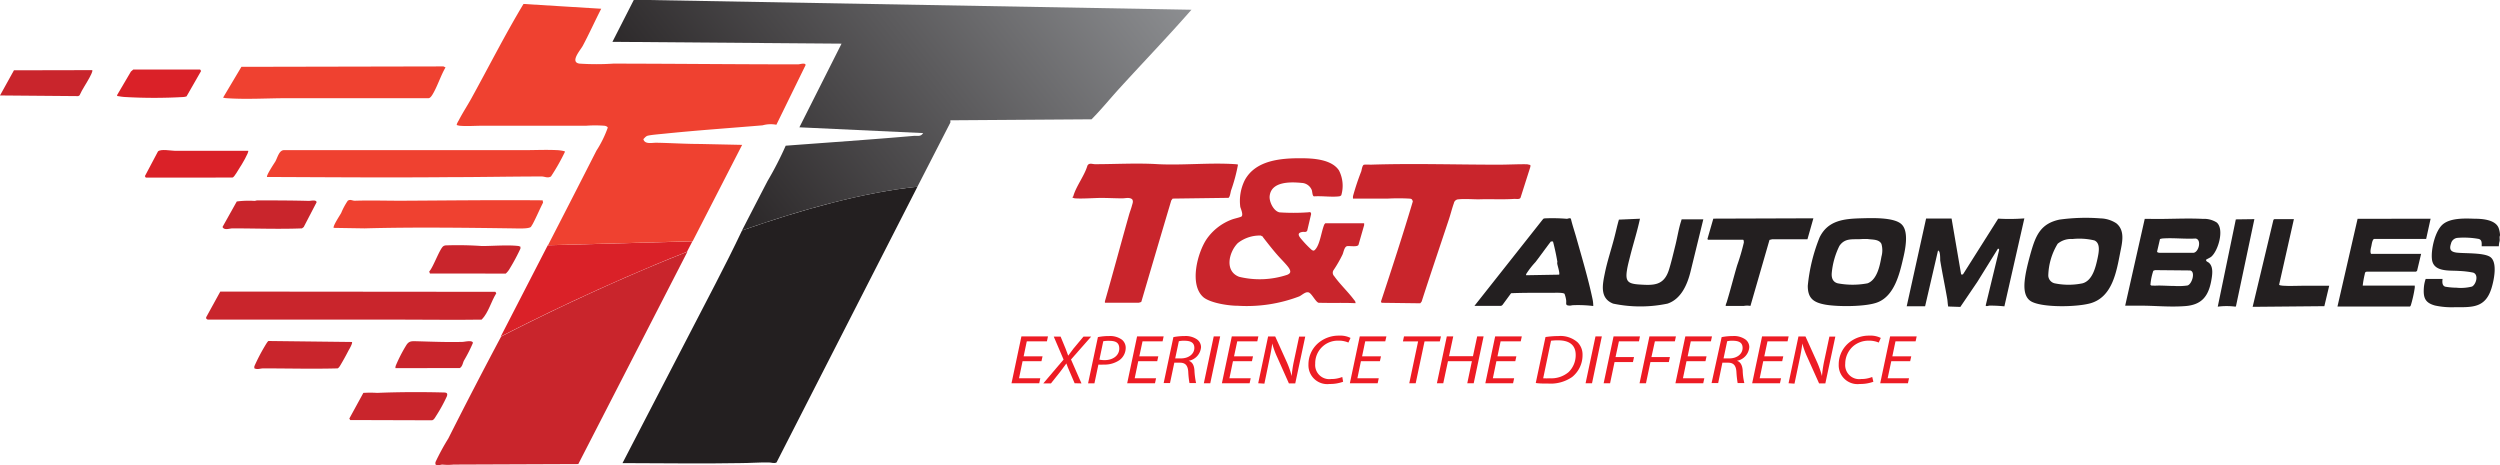 <svg id="Layer_1" data-name="Layer 1" xmlns="http://www.w3.org/2000/svg" xmlns:xlink="http://www.w3.org/1999/xlink" viewBox="0 0 303.01 56.39"><defs><style>.cls-1{fill:#c9252c;}.cls-2{fill:#ef4130;}.cls-3{fill:#da2128;}.cls-4{fill:#231f20;}.cls-5{fill:url(#linear-gradient);}.cls-6{fill:#ed1c24;}</style><linearGradient id="linear-gradient" x1="34.44" y1="-17.7" x2="35.42" y2="-17.7" gradientTransform="matrix(-54.28, 42.12, 42.12, 54.28, 2896.69, -109.63)" gradientUnits="userSpaceOnUse"><stop offset="0" stop-color="#939598"></stop><stop offset="1" stop-color="#231f20"></stop></linearGradient></defs><path class="cls-1" d="M206.59,432.4l.11.18c-.63,1-.94,2.34-1.77,3.19-3.18.05-6.36,0-9.52,0H171.78c-.15,0-.3-.14-.24-.29l1.71-3.11Z" transform="translate(-146.55 -397.03)"></path><path class="cls-2" d="M178.92,418.48c-.14-.14.84-1.62,1-1.87.26-.46.44-1.32,1-1.38,9.7,0,19.43,0,29.1,0,1.36,0,2.76-.07,4.09,0,.15,0,.92.09.92.19a25.42,25.42,0,0,1-1.7,3c-.43.24-.73,0-1.14,0-3.67,0-7.38.08-11,.08C193.71,418.57,186.32,418.51,178.92,418.48Z" transform="translate(-146.55 -397.03)"></path><path class="cls-2" d="M173.59,408.86l2.22-3.73,24.49-.05.25.12c-.59,1-1,2.36-1.61,3.34-.1.15-.24.36-.43.39-5.7,0-11.41,0-17.11,0-2.4,0-5,.17-7.41,0A1.77,1.77,0,0,1,173.59,408.86Z" transform="translate(-146.55 -397.03)"></path><path class="cls-2" d="M212.32,421.31l.05.28c-.43.84-.82,1.78-1.26,2.6l-.21.34c-.29.27-1.77.18-2.24.18-5.95-.08-12-.16-17.93,0l-3.73-.06c-.16-.16.76-1.55.9-1.8a8.24,8.24,0,0,1,.8-1.49c.32-.21.54,0,.85,0,1.9-.06,3.74,0,5.63,0C200.89,421.33,206.61,421.26,212.32,421.31Z" transform="translate(-146.55 -397.03)"></path><path class="cls-3" d="M164.22,418.56l-.11-.18,1.59-3c.35-.32,1.56-.08,2.07-.07,2.95,0,5.91,0,8.86,0,.13.14-.83,1.77-1,2s-.69,1.24-.91,1.24Z" transform="translate(-146.55 -397.03)"></path><path class="cls-1" d="M189,447.94l-.11-.18,1.7-3.11a13.46,13.46,0,0,1,1.68,0c2.56-.11,5.41-.12,8-.05.39,0,.58.06.44.47a18.87,18.87,0,0,1-1.34,2.43c-.1.17-.27.47-.49.47Z" transform="translate(-146.55 -397.03)"></path><path class="cls-1" d="M189.21,438.48c.1.14-.3.84-.4,1-.29.57-.67,1.26-1,1.81-.07.12-.21.35-.35.39-3,.08-6,0-9,0-.36,0-.68.17-1.07,0a.52.52,0,0,1,0-.28,22.7,22.7,0,0,1,1.24-2.39c.08-.13.36-.62.46-.65Z" transform="translate(-146.55 -397.03)"></path><path class="cls-1" d="M177.72,421.32c2.07,0,4.2,0,6.28.06.19,0,.92-.18.92.17l-1.56,3-.21.16c-2.8.11-5.61,0-8.42,0-.36,0-1,.28-1.21-.17l1.73-3.09a11.42,11.42,0,0,1,2.16-.07C177.52,421.37,177.64,421.32,177.72,421.32Z" transform="translate(-146.55 -397.03)"></path><path class="cls-1" d="M198.66,430.18l-.09-.24c.49-.5,1.28-2.8,1.73-3.08a.64.64,0,0,1,.36-.09,41.14,41.14,0,0,1,4.3.08c1.35,0,3.17-.16,4.45,0l.22.08v.23a24,24,0,0,1-1.29,2.41,2.44,2.44,0,0,1-.49.62Z" transform="translate(-146.55 -397.03)"></path><path class="cls-1" d="M157.73,405.53c.1.13-.27.79-.35.94-.38.71-.86,1.38-1.19,2.12l-.16.09-9.48-.08,1.69-3.05Z" transform="translate(-146.55 -397.03)"></path><path class="cls-3" d="M170.81,405.46l.11.18-1.76,3.07a1.56,1.56,0,0,1-.42.08,61.24,61.24,0,0,1-7,0,5.3,5.3,0,0,1-.8-.1c-.08,0-.24,0-.19-.15l1.67-2.84.28-.24Z" transform="translate(-146.55 -397.03)"></path><path class="cls-1" d="M194.48,441.65a.7.7,0,0,1,.06-.35,17.67,17.67,0,0,1,1.26-2.44c.33-.52.66-.48,1.24-.47,1.82.05,3.7.13,5.55.08.27,0,1.22-.26,1.28.12a18.19,18.19,0,0,1-1.09,2.15c-.15.3-.17.7-.5.9Z" transform="translate(-146.55 -397.03)"></path><path class="cls-4" d="M233.26,431.44,222,453.16c4.75,0,9.51.09,14.27,0,1.15,0,2.31-.1,3.48-.08.31,0,.62.16.92,0l17.08-33.42c-6.54.68-14,2.76-21.26,5.3C235.44,427.18,234.36,429.31,233.26,431.44Z" transform="translate(-146.55 -397.03)"></path><path class="cls-5" d="M223.38,397l-2.6,5.1,27.77.22-5.11,10.14,15,.7c-.31.48-.68.3-1.15.34-5.17.45-10.33.8-15.51,1.19a41.15,41.15,0,0,1-2.2,4.28q-1.56,3-3.1,6c7.23-2.54,14.72-4.62,21.26-5.3l4-7.79,0-.27,17.11-.12c1.18-1.19,2.24-2.5,3.37-3.74,2.9-3.18,5.9-6.3,8.74-9.54" transform="translate(-146.55 -397.03)"></path><path class="cls-1" d="M200.89,450.17a28.15,28.15,0,0,0-1.54,2.83.5.5,0,0,0,0,.34c.3.18.56,0,.84,0a6.57,6.57,0,0,0,1.33,0l15.12-.06,13.23-25.74c-10.29,4.07-19.15,8.51-22.58,10.28Q204,444,200.89,450.17Z" transform="translate(-146.55 -397.03)"></path><path class="cls-3" d="M212.94,426.76l-5.7,11.06c3.43-1.77,12.29-6.21,22.58-10.28l.65-1.26Z" transform="translate(-146.55 -397.03)"></path><path class="cls-2" d="M210,397.51c-2.22,3.69-4.23,7.66-6.32,11.45-.5.9-1.07,1.77-1.54,2.68-.06.1-.28.47-.22.55a3.18,3.18,0,0,0,.33.08c.87.08,1.87,0,2.74,0q6.3,0,12.6,0a14.71,14.71,0,0,1,2.2,0c.11,0,.42.1.42.24a13.24,13.24,0,0,1-1.37,2.78q-2.92,5.74-5.87,11.46l17.53-.48,6-11.68-5.08-.11c-1.77,0-3.58-.12-5.33-.15-.55,0-1.4.22-1.56-.44.18-.17.3-.36.56-.42.49-.11,1.55-.19,2.11-.25,3.92-.4,7.86-.67,11.78-1a3.64,3.64,0,0,1,1.67-.07l3.54-7.23c0-.33-.71-.09-.91-.09-7.44,0-14.89-.08-22.38-.09a31.45,31.45,0,0,1-4.12,0c-1.19-.18.11-1.62.4-2.15.79-1.48,1.47-3,2.24-4.5" transform="translate(-146.55 -397.03)"></path><path class="cls-1" d="M276.55,420.89c.09,0,.1-.12.12-.19.37-1.18,1.33-2.4,1.68-3.59.2-.38.6-.18.93-.18,2.53,0,5.1-.16,7.63,0,3.06.15,6.34-.21,9.38,0a1.54,1.54,0,0,1,.31.05,20.09,20.09,0,0,1-.84,3.13c-.06.2-.13.81-.32.9l-6.76.09-.17.23q-1.81,6.09-3.6,12.19c0,.14-.2.16-.33.2h-4.11l0-.17c1-3.48,1.94-7,2.92-10.47.11-.39.27-.78.37-1.18.07-.24.18-.5,0-.73-.36-.26-.81-.09-1.21-.1-.83,0-1.68-.05-2.51-.05s-2.37.12-3.19.05a.76.76,0,0,1-.31-.1Z" transform="translate(-146.55 -397.03)"></path><path class="cls-4" d="M449.56,425.47v.1c-.1.2,0,.47-.05.7a2.43,2.43,0,0,0-.09.61h-2.08c0-.36.06-.76-.35-.89a10,10,0,0,0-2.58-.13.89.89,0,0,0-.79.7c-.25.73,0,1,.7,1.09,1,.11,3.18,0,4,.49,1,.6.5,2.88.21,3.82-.72,2.32-2.2,2.33-4.35,2.3a9.53,9.53,0,0,1-2.5-.2c-1.2-.33-1.43-.94-1.35-2.14a4.23,4.23,0,0,1,.22-1.08h2.05c-.05.34-.07.83.34.94a8.12,8.12,0,0,0,1.33.12,5.43,5.43,0,0,0,1.9-.14c.5-.26.84-1.46.13-1.69a11,11,0,0,0-1.69-.2c-1.15-.09-3.13.18-3.3-1.43-.13-1.17.38-3.43,1.32-4.22s2.69-.72,3.82-.68c.93,0,2.53.1,2.94,1.11A3,3,0,0,1,449.56,425.47Z" transform="translate(-146.55 -397.03)"></path><path class="cls-1" d="M306.53,433.73l-.12,0c-.35,0-.86-1.14-1.25-1.26s-.82.35-1.15.49a17.83,17.83,0,0,1-7.43,1.13c-1.13,0-3.24-.32-4.13-1-1.81-1.49-.77-5.45.37-7.11a6.47,6.47,0,0,1,3-2.33c.34-.13.82-.22,1.15-.35s0-.9-.09-1.18a5.64,5.64,0,0,1,.54-3.25c1.31-2.42,4.35-2.67,6.82-2.66,1.47,0,3.72.13,4.6,1.48a4.07,4.07,0,0,1,.28,3,.42.42,0,0,1-.29.14c-.92.11-2.05-.07-3,0-.22,0-.21-.55-.29-.77a1.38,1.38,0,0,0-1.22-.86c-1.33-.13-3.67-.2-3.88,1.57-.09.68.47,1.86,1.2,2a25,25,0,0,0,3.36,0c.22,0,.46-.14.46.22l-.47,2c-.14.23-.34.12-.57.15-.65.1-.52.43-.17.84a13,13,0,0,0,1.25,1.31c.25.18.32.15.51-.07.55-.66.71-2.22,1.06-3l.11-.13h4.71l0,.23-.69,2.4c-.18.27-1,.1-1.35.14s-.45.71-.57,1a15.22,15.22,0,0,1-1.07,1.87.58.58,0,0,0,.05.77c.67.95,1.67,1.89,2.38,2.84.11.13.23.26.2.44C309.45,433.71,308,433.77,306.53,433.73Zm-6.9-8-.26-.15a4.31,4.31,0,0,0-2.79.91c-1.08,1.08-1.65,3.4.16,4.09a10.59,10.59,0,0,0,5.82-.24c.41-.17.47-.38.25-.76s-1-1.15-1.37-1.57C300.82,427.31,300.22,426.54,299.63,425.78Z" transform="translate(-146.55 -397.03)"></path><path class="cls-1" d="M314,433.73l-.07-.15c1.32-4,2.65-8.07,3.86-12.14-.1-.31-.17-.32-.46-.34a24.29,24.29,0,0,0-2.56,0h-4.23a1.51,1.51,0,0,1,0-.3,30.16,30.16,0,0,1,1-3c.06-.19.12-.77.35-.81a6.59,6.59,0,0,1,.77,0c5.11-.17,10.36,0,15.52,0,1.15,0,2.31-.07,3.47-.05l.39.09v.21l-1.2,3.77c-.14.22-.54.11-.79.13-1.41.09-2.85,0-4.25.05-.75,0-1.75-.08-2.47,0a.57.57,0,0,0-.56.46c-.24.66-.41,1.39-.64,2.06-1.09,3.29-2.21,6.57-3.27,9.87l-.17.21Z" transform="translate(-146.55 -397.03)"></path><path class="cls-4" d="M391.91,423.5l-2.42,10.66a17.34,17.34,0,0,0-1.77-.09c-.17,0-.37.13-.5,0l1.63-6.73c0-.11,0-.17-.15-.16l-2.48,4-2.07,3.05-1.47-.05c-.06-.28-.07-.61-.11-.88-.27-1.57-.6-3.13-.86-4.7,0-.32,0-.75-.1-1.06l-.16-.17-1.57,6.78-2.23,0L380,423.52l3.09,0,1.16,6.78.21,0,4.28-6.77A23.65,23.65,0,0,0,391.91,423.5Z" transform="translate(-146.55 -397.03)"></path><path class="cls-4" d="M415.23,424c.94.83.18,3.4-.65,4.13-.12.12-.62.34-.63.37-.07.22.21.27.33.38.59.51.4,1.55.27,2.25-.36,1.85-1.18,2.85-3.14,3s-3.81-.07-5.61-.05h-1.67l2.37-10.52h.61c2.12.05,4.3-.11,6.43,0A2.84,2.84,0,0,1,415.23,424Zm-6.88,2-.35,1.51c0,.13.17.14.27.16h4.15c.65-.09,1-1.62.24-1.73-1.31.08-2.76-.11-4.06,0Zm-.6,3.77-.21.08a7.12,7.12,0,0,0-.35,1.71l.11.08a8.41,8.41,0,0,0,.87,0c.64,0,1.29.05,1.93.05a7.59,7.59,0,0,0,1.59-.06c.55-.17,1-1.71.3-1.82Z" transform="translate(-146.55 -397.03)"></path><path class="cls-4" d="M403.05,424.09c1.12.9.7,2.41.47,3.59-.45,2.31-.95,5.33-3.57,6.1-1.59.46-5.57.55-7.06-.14-1.27-.57-1-2.36-.81-3.48.16-.84.42-1.84.66-2.67.58-2,1.2-3.36,3.41-3.84a23.22,23.22,0,0,1,5-.15A3.66,3.66,0,0,1,403.05,424.09ZM397.74,426a2.54,2.54,0,0,0-1.79.57,7.76,7.76,0,0,0-1.14,3.88,1,1,0,0,0,.77.92,8.36,8.36,0,0,0,3.38,0c1.23-.34,1.6-2,1.83-3.06.13-.65.39-1.79-.39-2.14A7.83,7.83,0,0,0,397.74,426Z" transform="translate(-146.55 -397.03)"></path><path class="cls-4" d="M377.05,424.24c.89.89.42,3.07.15,4.19-.43,1.87-1.06,4.39-3,5.21-1.37.59-4.88.58-6.37.32s-2.17-.78-2.17-2.28a21,21,0,0,1,1.43-5.87c1-2.06,2.93-2.26,5-2.32C373.35,423.46,376.16,423.33,377.05,424.24ZM372.28,426c-1.1.1-2.08-.21-2.79.84a9.32,9.32,0,0,0-.92,3.23c-.06.6.09,1.13.72,1.3a9.74,9.74,0,0,0,3.61,0c1.17-.43,1.5-2.16,1.69-3.24a2.84,2.84,0,0,0,0-1.53c-.29-.6-1.13-.51-1.67-.6Z" transform="translate(-146.55 -397.03)"></path><path class="cls-4" d="M339.66,434.12a15.23,15.23,0,0,0-2.44-.1c-.12,0-.25.05-.38.05-.65,0-.4-.25-.47-.69a3.7,3.7,0,0,0-.19-.73c-.13-.18-1.16-.13-1.42-.13h-1.64c-1.14,0-2.29,0-3.42.05L328.65,434l-.15.1h-3.24l8.34-10.55.14-.05a20.56,20.56,0,0,1,2.71.05c.14,0,.39-.15.5,0,.19.8.46,1.58.68,2.37.66,2.34,1.43,4.93,1.93,7.3A4.23,4.23,0,0,1,339.66,434.12Zm-4.88-7.82-.26,0c-.63.82-1.23,1.67-1.86,2.49a9.79,9.79,0,0,0-1.14,1.47l0,.13,4-.07c.11-.15-.16-1-.21-1.25s0-.21,0-.31C335.18,428,335,427.13,334.78,426.3Z" transform="translate(-146.55 -397.03)"></path><path class="cls-4" d="M441.15,423.54l-.54,2.45-6.28,0c-.22,0-.31.59-.35.81s-.21.72-.05,1H440l-.49,2.05-.13.11-5.93,0c-.24,0-.25.13-.29.33a11.26,11.26,0,0,0-.24,1.36l.06,0h6.25v.25a15.1,15.1,0,0,1-.48,2.14l-.09.14-.07,0h-8.73l2.44-10.63Z" transform="translate(-146.55 -397.03)"></path><path class="cls-4" d="M345.32,423.54c-.32,1.51-.8,3-1.17,4.46-.14.57-.33,1.25-.41,1.81-.21,1.34.16,1.61,1.46,1.7,1.77.12,3,.15,3.62-1.74.3-.95.54-2,.79-3s.42-2.14.72-3c0-.08,0-.15.13-.16H353l-1.56,6.38c-.39,1.55-1.14,3.29-2.78,3.84a16.08,16.08,0,0,1-6.59,0c-1.65-.65-1.29-2.3-1-3.72s.76-2.81,1.12-4.19c.2-.75.36-1.53.58-2.27Z" transform="translate(-146.55 -397.03)"></path><path class="cls-4" d="M366.34,423.49l-.72,2.54-4.28,0-.32.08-2.31,8a2.17,2.17,0,0,0-.8,0h-2.2c0-.19.08-.31.13-.47.45-1.47.83-3,1.26-4.45a26.15,26.15,0,0,0,.81-2.76c0-.09,0-.34-.1-.34h-4.25l-.06-.1.71-2.46Z" transform="translate(-146.55 -397.03)"></path><path class="cls-4" d="M424.58,423.59l-1.79,7.94c0,.09.36.12.46.13.76.06,1.8,0,2.61,0,1,0,2,0,3,0l-.59,2.48-8.69.08,2.52-10.55.11-.08Z" transform="translate(-146.55 -397.03)"></path><path class="cls-4" d="M419.79,423.59l-2.23,10.55-.06.06a8.15,8.15,0,0,0-2.15,0l2.19-10.58Z" transform="translate(-146.55 -397.03)"></path><polygon class="cls-6" points="126.23 43.78 123.94 43.78 123.51 45.85 126.09 45.85 125.96 46.45 122.6 46.45 123.8 40.77 127.02 40.77 126.89 41.37 124.45 41.37 124.07 43.19 126.36 43.19 126.23 43.78"></polygon><path class="cls-6" d="M276.8,443.48l-.6-1.4c-.17-.38-.3-.7-.4-1h0c-.2.27-.42.58-.74,1l-1.13,1.42H273l2.46-2.89-1.19-2.78h.83l.6,1.45c.13.34.23.6.32.86h0c.2-.28.42-.57.64-.86l1.21-1.45h.93l-2.44,2.77,1.27,2.9Z" transform="translate(-146.55 -397.03)"></path><path class="cls-6" d="M279.62,437.89a6.63,6.63,0,0,1,1.37-.13,2.43,2.43,0,0,1,1.54.44,1.26,1.26,0,0,1,.46,1,1.85,1.85,0,0,1-.76,1.48,3.21,3.21,0,0,1-1.91.54,6.1,6.1,0,0,1-.64,0l-.48,2.27h-.77Zm.18,2.73a3.28,3.28,0,0,0,.63.06c1.06,0,1.78-.6,1.78-1.4s-.54-.94-1.26-.94a3.54,3.54,0,0,0-.68.05Z" transform="translate(-146.55 -397.03)"></path><polygon class="cls-6" points="140.26 43.78 137.96 43.78 137.53 45.85 140.12 45.85 139.99 46.45 136.62 46.45 137.82 40.77 141.04 40.77 140.91 41.37 138.48 41.37 138.09 43.19 140.39 43.19 140.26 43.78"></polygon><path class="cls-6" d="M288.77,437.89a7.16,7.16,0,0,1,1.37-.13,2.4,2.4,0,0,1,1.51.42,1.16,1.16,0,0,1,.47.94,1.82,1.82,0,0,1-1.5,1.64v0c.44.13.66.55.7,1.14a9.3,9.3,0,0,0,.2,1.56h-.8a9.87,9.87,0,0,1-.15-1.37c-.05-.78-.37-1.1-1-1.1h-.69l-.52,2.47h-.77Zm.22,2.58h.69c1,0,1.63-.58,1.63-1.27s-.51-.87-1.22-.87a2.57,2.57,0,0,0-.66.06Z" transform="translate(-146.55 -397.03)"></path><polygon class="cls-6" points="147.89 40.77 146.69 46.45 145.91 46.45 147.11 40.77 147.89 40.77"></polygon><polygon class="cls-6" points="151.74 43.78 149.44 43.78 149.01 45.85 151.59 45.85 151.46 46.45 148.1 46.45 149.3 40.77 152.52 40.77 152.39 41.37 149.96 41.37 149.57 43.19 151.87 43.19 151.74 43.78"></polygon><path class="cls-6" d="M299.05,443.48l1.2-5.67h.86l1.45,3.21a11.27,11.27,0,0,1,.55,1.59h0a13.36,13.36,0,0,1,.26-1.78l.64-3h.74l-1.21,5.67h-.77l-1.43-3.21a9.75,9.75,0,0,1-.59-1.63h0c-.06.53-.17,1.09-.33,1.87l-.62,3Z" transform="translate(-146.55 -397.03)"></path><path class="cls-6" d="M309.34,443.3a4.66,4.66,0,0,1-1.64.27,2.28,2.28,0,0,1-2.56-2.35,3.4,3.4,0,0,1,1.35-2.74,3.81,3.81,0,0,1,2.38-.77,2.76,2.76,0,0,1,1.37.28l-.26.56a2.91,2.91,0,0,0-1.24-.23,2.73,2.73,0,0,0-2.78,2.8,1.71,1.71,0,0,0,1.93,1.85,3.53,3.53,0,0,0,1.35-.25Z" transform="translate(-146.55 -397.03)"></path><polygon class="cls-6" points="167.25 43.78 164.95 43.78 164.52 45.85 167.11 45.85 166.98 46.45 163.61 46.45 164.81 40.77 168.04 40.77 167.9 41.37 165.47 41.37 165.09 43.19 167.38 43.19 167.25 43.78"></polygon><polygon class="cls-6" points="171.88 41.38 170.04 41.38 170.17 40.77 174.65 40.77 174.51 41.38 172.66 41.38 171.59 46.45 170.81 46.45 171.88 41.38"></polygon><polygon class="cls-6" points="176.14 40.77 175.63 43.17 178.53 43.17 179.04 40.77 179.82 40.77 178.62 46.45 177.84 46.45 178.4 43.78 175.5 43.78 174.93 46.45 174.16 46.45 175.36 40.77 176.14 40.77"></polygon><polygon class="cls-6" points="183.66 43.78 181.37 43.78 180.94 45.85 183.52 45.85 183.39 46.45 180.03 46.45 181.22 40.77 184.45 40.77 184.32 41.37 181.88 41.37 181.5 43.19 183.79 43.19 183.66 43.78"></polygon><path class="cls-6" d="M333.87,437.88a11,11,0,0,1,1.57-.12,3.14,3.14,0,0,1,2.32.76,2.09,2.09,0,0,1,.6,1.54,3.38,3.38,0,0,1-1.27,2.67,4.56,4.56,0,0,1-2.86.79c-.55,0-1.12,0-1.54-.07Zm-.28,5a8,8,0,0,0,.82,0,3.22,3.22,0,0,0,2.26-.75,2.86,2.86,0,0,0,.86-2.09c0-1-.55-1.76-2.13-1.76a5.77,5.77,0,0,0-.86.05Z" transform="translate(-146.55 -397.03)"></path><polygon class="cls-6" points="194.15 40.77 192.96 46.45 192.18 46.45 193.38 40.77 194.15 40.77"></polygon><polygon class="cls-6" points="195.57 40.77 198.77 40.77 198.65 41.37 196.22 41.37 195.81 43.28 198.05 43.28 197.92 43.88 195.69 43.88 195.15 46.45 194.37 46.45 195.57 40.77"></polygon><polygon class="cls-6" points="199.92 40.77 203.13 40.77 203 41.37 200.58 41.37 200.16 43.28 202.4 43.28 202.27 43.88 200.04 43.88 199.5 46.45 198.72 46.45 199.92 40.77"></polygon><polygon class="cls-6" points="206.71 43.78 204.41 43.78 203.98 45.85 206.57 45.85 206.44 46.45 203.07 46.45 204.27 40.77 207.5 40.77 207.37 41.37 204.93 41.37 204.55 43.19 206.84 43.19 206.71 43.78"></polygon><path class="cls-6" d="M355.22,437.89a7.27,7.27,0,0,1,1.38-.13,2.4,2.4,0,0,1,1.51.42,1.15,1.15,0,0,1,.46.94,1.82,1.82,0,0,1-1.5,1.64v0c.44.13.65.55.7,1.14a7.51,7.51,0,0,0,.2,1.56h-.81a11.87,11.87,0,0,1-.15-1.37c-.05-.78-.37-1.1-1-1.1h-.7l-.51,2.47H354Zm.23,2.58h.69c1,0,1.62-.58,1.62-1.27s-.51-.87-1.22-.87a2.48,2.48,0,0,0-.65.06Z" transform="translate(-146.55 -397.03)"></path><polygon class="cls-6" points="216.01 43.78 213.71 43.78 213.28 45.85 215.87 45.85 215.74 46.45 212.37 46.45 213.57 40.77 216.79 40.77 216.66 41.37 214.23 41.37 213.84 43.19 216.14 43.19 216.01 43.78"></polygon><path class="cls-6" d="M363.33,443.48l1.2-5.67h.85l1.45,3.21a11.27,11.27,0,0,1,.55,1.59h0a15.25,15.25,0,0,1,.26-1.78l.64-3H369l-1.21,5.67h-.76l-1.44-3.21a9.75,9.75,0,0,1-.59-1.63h0c-.06.53-.16,1.09-.32,1.87l-.63,3Z" transform="translate(-146.55 -397.03)"></path><path class="cls-6" d="M373.61,443.3a4.66,4.66,0,0,1-1.64.27,2.28,2.28,0,0,1-2.56-2.35,3.4,3.4,0,0,1,1.35-2.74,3.81,3.81,0,0,1,2.38-.77,2.76,2.76,0,0,1,1.37.28l-.25.56a3,3,0,0,0-1.25-.23,2.88,2.88,0,0,0-1.81.64,2.84,2.84,0,0,0-1,2.16,1.7,1.7,0,0,0,1.92,1.85,3.5,3.5,0,0,0,1.35-.25Z" transform="translate(-146.55 -397.03)"></path><polygon class="cls-6" points="231.52 43.78 229.23 43.78 228.79 45.85 231.38 45.85 231.25 46.45 227.89 46.45 229.09 40.77 232.31 40.77 232.18 41.37 229.74 41.37 229.36 43.19 231.65 43.19 231.52 43.78"></polygon></svg>